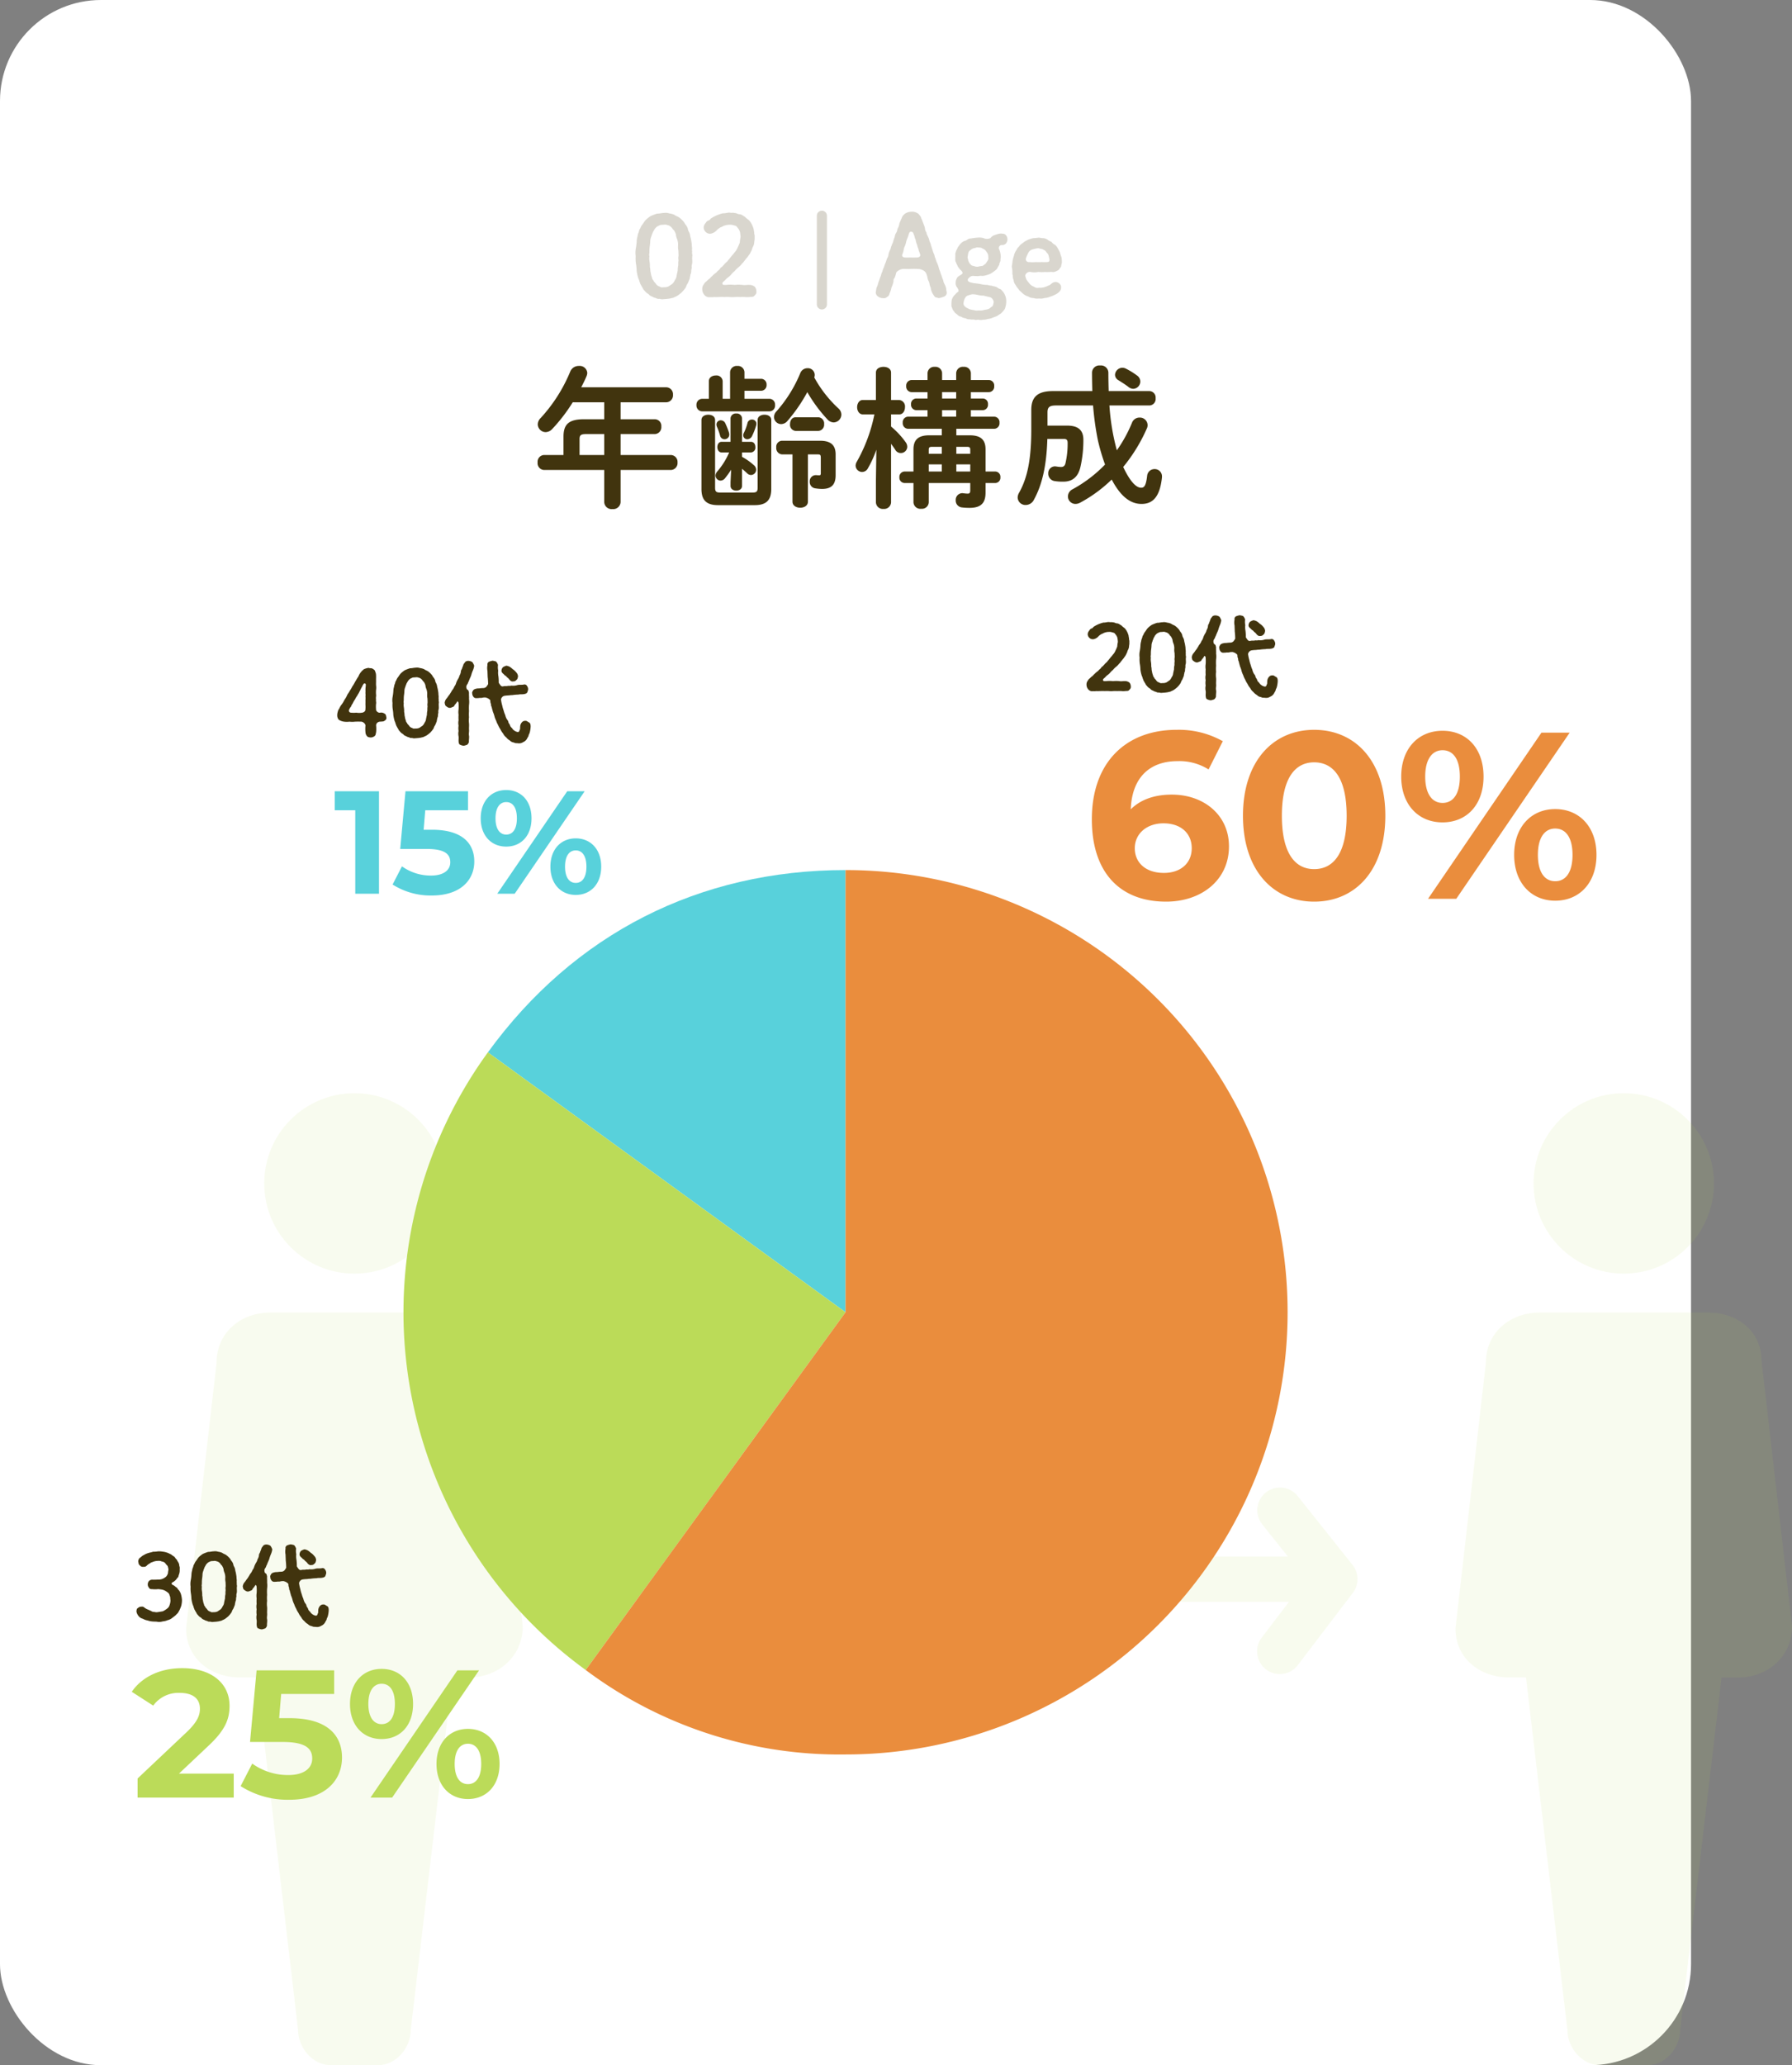 <svg xmlns="http://www.w3.org/2000/svg" xmlns:xlink="http://www.w3.org/1999/xlink" width="354.999" height="409" viewBox="0 0 354.999 409">
  <rect x="0" y="0" width="354.999" height="409" fill="#808080" stroke="none"/>
  <defs>
    <clipPath id="clip-path">
      <rect id="長方形_3245" data-name="長方形 3245" width="175.155" height="175.149" fill="none"/>
    </clipPath>
  </defs>
  <g id="グループ_5312" data-name="グループ 5312" transform="translate(-13789 -6436)">
    <g id="_02" data-name="02" transform="translate(13250 2886.006)">
      <rect id="長方形_25" data-name="長方形 25" width="335" height="409" rx="20" transform="translate(539 3549.994)" fill="#fff"/>
      <g id="グループ_5244" data-name="グループ 5244" transform="translate(-2181.911 249.139)">
        <g id="noun-people-48891" transform="translate(2757.786 3517.358)" opacity="0.1">
          <path id="パス_8021" data-name="パス 8021" d="M64.44,63H31.15c-5.886,0-10.656,3.993-10.656,9.879L14.46,125.565c0,5.881,4.77,9.707,10.651,9.707h3.325l8.194,69.783c0,3.582,2.913,7.006,6.5,7.006h9.328c3.587,0,6.5-3.424,6.5-7.006l8.207-69.783h3.32c5.886,0,10.656-4.219,10.656-10.1L75.1,72.6C75.1,66.713,70.326,63,64.44,63Z" transform="translate(-14.46 -19.564)" fill="#bbdb58"/>
          <circle id="楕円形_14" data-name="楕円形 14" cx="17.865" cy="17.865" r="17.865" transform="translate(15.471 0)" fill="#bbdb58"/>
          <path id="パス_8023" data-name="パス 8023" d="M103.434,63H70.144c-5.886,0-10.656,3.993-10.656,9.879l-6.035,52.686c0,5.881,4.774,9.707,10.656,9.707h3.32l8.194,69.783c0,3.582,2.913,7.006,6.5,7.006h9.328c3.586,0,6.5-3.424,6.5-7.006l8.207-69.783h3.32c5.886,0,10.651-4.219,10.651-10.1L114.086,72.6C114.09,66.713,109.316,63,103.434,63Z" transform="translate(198.004 -19.564)" fill="#bbdb58"/>
          <circle id="楕円形_16" data-name="楕円形 16" cx="17.865" cy="17.865" r="17.865" transform="translate(266.929 0)" fill="#bbdb58"/>
        </g>
        <path id="合体_1" data-name="合体 1" d="M125.466,36.063a4.492,4.492,0,0,1-.851-6.3l5.391-7.078H13.33l5.581,7a4.492,4.492,0,0,1-7.024,5.6L.98,21.61a4.491,4.491,0,0,1-.061-5.522L11.825,1.77a4.492,4.492,0,1,1,7.146,5.444l-4.946,6.493H129.79l-5.114-6.415a4.492,4.492,0,0,1,7.024-5.6l10.907,13.68a4.492,4.492,0,0,1,.061,5.522L131.761,35.211a4.492,4.492,0,0,1-6.3.851Z" transform="translate(2846.251 3595.408)" fill="#bbdb58" opacity="0.1"/>
      </g>
      <path id="パス_8542" data-name="パス 8542" d="M-48.3-14.97h-4.02c-3.06,0-4.05,1.05-4.05,3.45v3.63h-3.84A1.341,1.341,0,0,0-61.5-6.42a1.351,1.351,0,0,0,1.29,1.5H-48.3V1.44a1.455,1.455,0,0,0,1.62,1.38,1.455,1.455,0,0,0,1.62-1.38V-4.92h9.96a1.374,1.374,0,0,0,1.32-1.5A1.364,1.364,0,0,0-35.1-7.89h-9.96v-4.14h6.81a1.367,1.367,0,0,0,1.26-1.5,1.311,1.311,0,0,0-1.26-1.44h-6.81v-3.36H-36a1.374,1.374,0,0,0,1.32-1.5A1.364,1.364,0,0,0-36-21.3H-52.86c.39-.75.75-1.47,1.05-2.19a1.892,1.892,0,0,0,.15-.66,1.5,1.5,0,0,0-1.65-1.38,1.8,1.8,0,0,0-1.71,1.08,31.017,31.017,0,0,1-5.85,9.21,1.829,1.829,0,0,0-.6,1.29,1.583,1.583,0,0,0,1.56,1.53,1.829,1.829,0,0,0,1.29-.6,33.3,33.3,0,0,0,4.08-5.31h6.24Zm0,2.94v4.14h-4.89v-3.15c0-.75.24-.99,1.26-.99ZM-23.55-8.4a14.418,14.418,0,0,1-2.34,3.75,1.3,1.3,0,0,0-.36.84,1.019,1.019,0,0,0,.99.99,1.184,1.184,0,0,0,.9-.48,18.526,18.526,0,0,0,1.2-1.68l-.12,2.46v.75c0,.63.57.93,1.14.93S-21-1.14-21-1.77V-5.16c.33.27.66.57,1.02.9a1.053,1.053,0,0,0,.75.33,1.037,1.037,0,0,0,1.02-1.05,1.186,1.186,0,0,0-.45-.9A12.505,12.505,0,0,0-21-7.53V-8.4h1.77a.935.935,0,0,0,.87-1.05c0-.54-.27-1.05-.87-1.05H-21v-4.65a1.031,1.031,0,0,0-1.14-.96,1.031,1.031,0,0,0-1.14.96v4.65h-1.77c-.57,0-.84.51-.84,1.05,0,.51.27,1.05.84,1.05ZM-6.69-23.25a1.524,1.524,0,0,0,.09-.51,1.359,1.359,0,0,0-1.44-1.32,1.527,1.527,0,0,0-1.44,1.02,26.687,26.687,0,0,1-4.68,7.5,1.686,1.686,0,0,0-.51,1.14,1.428,1.428,0,0,0,1.41,1.41A1.656,1.656,0,0,0-12-14.64a31.755,31.755,0,0,0,3.93-5.7,28.956,28.956,0,0,0,3.96,5.37,1.75,1.75,0,0,0,1.26.63A1.583,1.583,0,0,0-1.32-15.9a1.67,1.67,0,0,0-.57-1.2A24.011,24.011,0,0,1-6.69-23.25ZM-7.95-8.01h1.92c.54,0,.63.12.63.69v3.06c0,.3-.09.39-.3.39a3.848,3.848,0,0,1-.54-.03h-.18A1.2,1.2,0,0,0-7.59-2.61,1.26,1.26,0,0,0-6.51-1.29a9.819,9.819,0,0,0,1.35.12c1.86,0,2.7-.84,2.7-2.73V-8.01c0-1.83-.96-2.7-3.06-2.7h-7.59a1.18,1.18,0,0,0-1.11,1.32,1.24,1.24,0,0,0,1.14,1.38h2.07V1.35c0,.81.78,1.2,1.53,1.2.78,0,1.53-.39,1.53-1.2ZM-23.37-19.02h-1.47V-22.5a1.21,1.21,0,0,0-1.35-1.14c-.69,0-1.38.36-1.38,1.14v3.48h-1.32a1.158,1.158,0,0,0-1.14,1.23,1.167,1.167,0,0,0,1.14,1.26h13.35a1.139,1.139,0,0,0,1.08-1.26,1.129,1.129,0,0,0-1.08-1.23h-4.98v-1.59h3.3a1.1,1.1,0,0,0,1.08-1.2,1.094,1.094,0,0,0-1.08-1.17h-3.3V-24.3a1.3,1.3,0,0,0-1.41-1.23,1.306,1.306,0,0,0-1.44,1.23Zm17.49,6.36a1.229,1.229,0,0,0,1.14-1.35,1.213,1.213,0,0,0-1.14-1.35h-4.5c-.75,0-1.11.66-1.11,1.35a1.207,1.207,0,0,0,1.11,1.35Zm-14.04-1.56a10.044,10.044,0,0,1-.72,1.95,1.029,1.029,0,0,0-.12.48.781.781,0,0,0,.81.78,1.062,1.062,0,0,0,.93-.63,11.836,11.836,0,0,0,.81-2.1,1.276,1.276,0,0,0,.06-.33.851.851,0,0,0-.9-.84A.878.878,0,0,0-19.92-14.22Zm-4.38.09a.993.993,0,0,0-.9-.63.839.839,0,0,0-.87.81,1.2,1.2,0,0,0,.09.45,12.423,12.423,0,0,1,.63,1.77.9.9,0,0,0,.87.72.946.946,0,0,0,.96-.96,1.548,1.548,0,0,0-.06-.33A14.528,14.528,0,0,0-24.3-14.13Zm5.79,16.17c2.19,0,3.3-.87,3.3-3.18V-14.82c0-.72-.66-1.05-1.35-1.05-.66,0-1.35.33-1.35,1.05V-1.41c0,.78-.24.96-1.05.96h-6.33c-.81,0-1.05-.18-1.05-.96V-14.82c0-.72-.66-1.05-1.35-1.05-.66,0-1.35.33-1.35,1.05V-1.14c0,2.31,1.11,3.18,3.3,3.18ZM18.57-11.79H16.11c-2.16,0-3.15.84-3.15,2.79v4.38H11.19a1.058,1.058,0,0,0-1.02,1.14,1.058,1.058,0,0,0,1.02,1.14h1.77V1.47a1.362,1.362,0,0,0,1.53,1.29,1.351,1.351,0,0,0,1.5-1.29V-2.34h8.22V-.9c0,.51-.15.66-.51.66a6.316,6.316,0,0,1-.75-.06c-.09,0-.18-.03-.27-.03a1.321,1.321,0,0,0-1.35,1.41,1.361,1.361,0,0,0,1.2,1.41,12,12,0,0,0,1.53.09c2.28,0,3.18-.96,3.18-3.03V-2.34h1.92a1.04,1.04,0,0,0,1.02-1.14,1.04,1.04,0,0,0-1.02-1.14H27.24V-9c0-1.95-.99-2.79-3.15-2.79H21.45v-1.29h7.5A1.08,1.08,0,0,0,30-14.28a1.08,1.08,0,0,0-1.05-1.2H24.33v-1.29H26.7a1.05,1.05,0,0,0,1.02-1.17,1.04,1.04,0,0,0-1.02-1.14H24.33v-1.26H27.9a1.08,1.08,0,0,0,1.05-1.2,1.08,1.08,0,0,0-1.05-1.2H24.33v-1.38a1.306,1.306,0,0,0-1.44-1.23,1.317,1.317,0,0,0-1.47,1.23v1.38H18.63v-1.38a1.306,1.306,0,0,0-1.44-1.23,1.306,1.306,0,0,0-1.44,1.23v1.38H12.57a1.1,1.1,0,0,0-1.05,1.2,1.1,1.1,0,0,0,1.05,1.2h3.18v1.26H13.5a1.058,1.058,0,0,0-1.02,1.14,1.068,1.068,0,0,0,1.02,1.17h2.25v1.29H11.88a1.1,1.1,0,0,0-1.05,1.2,1.1,1.1,0,0,0,1.05,1.2h6.69Zm2.88,7.17V-6.03h2.76v1.41Zm-2.88,0H15.99V-6.03h2.58Zm2.88-3.51V-9.51h2.07c.57,0,.69.12.69.6v.78Zm-2.88,0H15.99v-.78c0-.48.12-.6.69-.6h1.89Zm2.85-7.35H18.63v-1.29h2.79Zm-2.79-4.86h2.79v1.26H18.63ZM5.22-15.93A31.656,31.656,0,0,1,1.74-6.57a1.668,1.668,0,0,0-.24.78A1.293,1.293,0,0,0,2.79-4.53a1.307,1.307,0,0,0,1.14-.72A21.2,21.2,0,0,0,5.61-8.94L5.52-2.88V1.5a1.37,1.37,0,0,0,1.5,1.29A1.37,1.37,0,0,0,8.52,1.5V-10.11c.3.42.6.81.84,1.2a1.239,1.239,0,0,0,1.08.63,1.267,1.267,0,0,0,1.29-1.23,1.533,1.533,0,0,0-.33-.93,16.536,16.536,0,0,0-2.88-3.09v-2.4h1.62c.75,0,1.14-.72,1.14-1.44a1.268,1.268,0,0,0-1.14-1.41H8.52v-5.43c0-.78-.75-1.14-1.5-1.14s-1.5.36-1.5,1.14v5.43H2.91c-.72,0-1.11.72-1.11,1.41,0,.72.39,1.44,1.14,1.44ZM48.54-17.7a57.534,57.534,0,0,0,.93,6.78A40.151,40.151,0,0,0,50.91-6a26.721,26.721,0,0,1-6.42,4.89A1.606,1.606,0,0,0,43.56.3a1.485,1.485,0,0,0,1.5,1.5,2.032,2.032,0,0,0,.96-.27,27.827,27.827,0,0,0,6.21-4.56C54.09.51,56.07,1.8,58.14,1.8c2.13,0,3.63-1.26,4.05-5.28v-.15A1.434,1.434,0,0,0,60.72-5.1a1.458,1.458,0,0,0-1.47,1.35c-.24,2.07-.63,2.34-1.2,2.34-.87,0-2.07-.99-3.54-4.11a32.679,32.679,0,0,0,4.68-7.62,1.515,1.515,0,0,0,.15-.69,1.518,1.518,0,0,0-1.59-1.47,1.574,1.574,0,0,0-1.5,1.02,27.507,27.507,0,0,1-3,5.46,44.63,44.63,0,0,1-1.47-8.88h7.95a1.284,1.284,0,0,0,1.2-1.44,1.273,1.273,0,0,0-1.2-1.41h-8.1c-.03-1.14-.06-2.37-.06-3.66a1.46,1.46,0,0,0-1.62-1.41,1.455,1.455,0,0,0-1.62,1.38c0,1.29.03,2.52.06,3.69h-7.8c-2.97,0-4.29,1.11-4.29,3.72v3.84c0,6.06-.78,9.66-2.43,12.6a1.924,1.924,0,0,0-.27.93,1.538,1.538,0,0,0,1.59,1.47A1.82,1.82,0,0,0,36.81.99c1.62-2.94,2.52-6.72,2.67-12.06h3.3c.51,0,.72.21.72.78a17.139,17.139,0,0,1-.42,3.99c-.12.57-.42.78-.87.78a5.35,5.35,0,0,1-.9-.09c-.09,0-.21-.03-.3-.03a1.338,1.338,0,0,0-1.35,1.41,1.469,1.469,0,0,0,1.26,1.5,9.748,9.748,0,0,0,1.71.12c1.74,0,2.94-.84,3.42-2.97a23.956,23.956,0,0,0,.57-5.31c0-1.89-.99-2.82-3.21-2.82h-3.9v-2.64c0-.99.39-1.35,1.68-1.35Zm6.51-7.29a1.576,1.576,0,0,0-.69-.18,1.482,1.482,0,0,0-1.47,1.41,1.266,1.266,0,0,0,.66,1.05c.75.48,1.26.78,2.01,1.35a1.517,1.517,0,0,0,.93.36,1.454,1.454,0,0,0,1.41-1.44,1.463,1.463,0,0,0-.66-1.2A14.8,14.8,0,0,0,55.05-24.99Z" transform="translate(707 3647.994)" fill="#41340e"/>
      <g id="グループ_45" data-name="グループ 45" transform="translate(663.736 3590)">
        <path id="パス_8543" data-name="パス 8543" d="M12.144-8.294c.066-.22-.11-.55-.022-.88-.088-.286.022-.506-.044-.9-.044-.242-.022-.66-.088-.924a8.421,8.421,0,0,0-.176-.924c-.088-.22-.088-.616-.22-.9-.066-.242-.308-.506-.33-.858a2.134,2.134,0,0,0-.418-.792c-.2-.22-.242-.462-.506-.726a4.75,4.75,0,0,0-.814-.748c-.242-.176-.66-.286-.924-.506a3.453,3.453,0,0,0-1.034-.286,2.2,2.2,0,0,0-1.056-.088c-.462,0-.858.154-1.342.132a12.693,12.693,0,0,0-1.276.484,6.378,6.378,0,0,0-.99.792c-.352.4-.484.726-.748,1.012a3.494,3.494,0,0,0-.352.7c-.2.176-.22.572-.286.726a2.284,2.284,0,0,0-.22.77,3.9,3.9,0,0,0-.154.77A11.24,11.24,0,0,1,.968-9.856,4.728,4.728,0,0,0,.924-8.294a8.055,8.055,0,0,0,.044,1.43A9.333,9.333,0,0,1,1.122-5.39,7.717,7.717,0,0,0,1.43-3.96c.088.308.2.352.22.66.176.352.176.55.286.66a5.948,5.948,0,0,0,.33.594c.11.11.176.484.4.55.044.154.2.264.44.506.242.176.418.22.528.418a1.9,1.9,0,0,0,.616.33,1.637,1.637,0,0,0,.682.264.938.938,0,0,0,.726.154,1.653,1.653,0,0,0,.858.066A9.242,9.242,0,0,0,7.876.088c.2-.088.506-.066.682-.22a5.014,5.014,0,0,0,.616-.286,7.035,7.035,0,0,0,.99-.792c.066-.132.264-.242.4-.484a2.012,2.012,0,0,0,.352-.528,2.077,2.077,0,0,1,.352-.7c.044-.154.176-.374.286-.726.154-.22.066-.44.2-.748-.044-.2.2-.55.176-.792a2.959,2.959,0,0,1,.11-.77,1.666,1.666,0,0,1,.066-.792C12.21-7.282,12.056-7.766,12.144-8.294Zm-2.728,0a2.135,2.135,0,0,0,0,.836,4.759,4.759,0,0,0-.044.968,4.1,4.1,0,0,0-.11,1.056c-.088.352-.132.616-.22,1.012a1.736,1.736,0,0,1-.352.9,2.253,2.253,0,0,1-.506.748c-.242.154-.55.374-.726.484a1.937,1.937,0,0,1-.946.176c-.418.044-.616.044-.814-.132a1.184,1.184,0,0,1-.66-.4,3.033,3.033,0,0,0-.506-.594c-.044-.264-.374-.44-.352-.748a3.6,3.6,0,0,1-.264-1.012c-.132-.308-.044-.7-.176-1.122a6.039,6.039,0,0,0-.066-1.122,3.4,3.4,0,0,1-.022-1.056c-.11-.2,0-.418,0-.858A8.545,8.545,0,0,1,3.7-10.12a9.783,9.783,0,0,0,.11-1.034,2.552,2.552,0,0,1,.22-1.012c.044-.242.22-.572.33-.924.2-.22.22-.484.506-.748a1.5,1.5,0,0,1,.7-.484c.264-.2.638-.132.946-.176a1.3,1.3,0,0,1,.748.088,1.27,1.27,0,0,1,.638.33c.286.22.352.506.594.66a3.426,3.426,0,0,1,.4.814,3.124,3.124,0,0,0,.264,1.012,3.321,3.321,0,0,1,.176,1.122A3.81,3.81,0,0,0,9.394-9.35C9.394-9.02,9.438-8.536,9.416-8.294ZM24.508-2.222a1.808,1.808,0,0,0-.858-.352c-.638-.044-1.078.088-1.562,0a7.407,7.407,0,0,0-1.562,0,7.247,7.247,0,0,0-1.694,0c-.506,0-.682.022-.726-.264-.044-.2.2-.374.528-.66a3.148,3.148,0,0,1,.638-.594,3.314,3.314,0,0,0,.638-.616,5.522,5.522,0,0,1,.638-.616,4.462,4.462,0,0,1,.726-.726A3.939,3.939,0,0,0,22-6.8c.308-.242.352-.44.682-.792.11-.2.484-.55.616-.814a3.045,3.045,0,0,0,.506-.858c.176-.242.176-.528.374-.9a2.037,2.037,0,0,0,.242-.968,3.447,3.447,0,0,0,.066-.99c.066-.242-.132-.572-.066-.9-.132-.286-.044-.462-.2-.858a4.337,4.337,0,0,0-.352-.814,3.531,3.531,0,0,0-.528-.726,5.13,5.13,0,0,1-.814-.682c-.286-.11-.528-.4-.946-.462-.44,0-.682-.264-1.012-.242-.374-.11-.682,0-1.056-.088-.44,0-.77.154-1.3.132a8.333,8.333,0,0,0-1.254.418,7.467,7.467,0,0,0-1.166.638.785.785,0,0,1-.528.4,1.042,1.042,0,0,0-.462.462,1.49,1.49,0,0,0-.4.858,1.242,1.242,0,0,0,.4.924,1.168,1.168,0,0,0,1.21.286,2.152,2.152,0,0,0,.99-.638,2.4,2.4,0,0,1,.55-.44c.088-.11.374-.154.638-.33a3.177,3.177,0,0,1,1.364-.308,1.954,1.954,0,0,1,.792.11c.352.088.572.132.7.4a2.394,2.394,0,0,1,.528.858,7.242,7.242,0,0,1,.132,1.056,8.435,8.435,0,0,0-.154,1.122,10.764,10.764,0,0,1-.44,1.012,2.968,2.968,0,0,1-.638.968c-.132.264-.484.55-.7.88-.264.264-.33.484-.506.572-.132.308-.4.44-.506.572-.176.132-.286.33-.528.55-.176.286-.462.33-.55.55a1.746,1.746,0,0,1-.55.528c-.132.264-.44.418-.55.528a4.4,4.4,0,0,0-.572.528c-.176.088-.33.4-.572.528-.22.154-.418.4-.638.572-.242.176-.308.4-.506.66a1.5,1.5,0,0,0-.176.858A1.663,1.663,0,0,0,14.5-.638a1.266,1.266,0,0,0,.946.506c.286-.044.638.022,1.056-.044.242.022.7,0,1.012,0a7.734,7.734,0,0,1,1.012,0,8.106,8.106,0,0,1,1.034,0,5.151,5.151,0,0,0,1.012,0,7.734,7.734,0,0,1,1.012,0,7.715,7.715,0,0,1,1.012,0A4.357,4.357,0,0,0,23.65-.2c.352,0,.682,0,.858-.308a.85.85,0,0,0,.33-.858A1.39,1.39,0,0,0,24.508-2.222Zm37.928.4a2.944,2.944,0,0,0-.308-.88,2.222,2.222,0,0,1-.286-.836,3.774,3.774,0,0,1-.308-.858,4.768,4.768,0,0,1-.308-.858,4.9,4.9,0,0,1-.286-.858,5.421,5.421,0,0,0-.308-.836,3.5,3.5,0,0,1-.308-.88c-.176-.242-.154-.55-.286-.836a4.075,4.075,0,0,1-.308-.858c-.11-.264-.2-.638-.286-.858a3.4,3.4,0,0,0-.308-.858,2.817,2.817,0,0,0-.286-.858c-.132-.33-.33-.572-.308-.858a1.443,1.443,0,0,1-.308-.836,4.365,4.365,0,0,0-.286-.858c-.022-.176-.2-.44-.308-.858-.2-.308-.154-.55-.374-.748-.22-.264-.308-.462-.572-.55a1.88,1.88,0,0,0-1.144-.264,2.473,2.473,0,0,0-1.32.418c-.066.11-.4.33-.44.506-.154.176-.176.484-.33.66-.066.33-.308.638-.308.858a2.362,2.362,0,0,1-.308.858c-.132.33-.11.594-.286.836a1.7,1.7,0,0,0-.308.858c-.176.374-.22.682-.308.858-.022.308-.286.638-.308.858-.2.352-.132.55-.308.858a3.9,3.9,0,0,0-.308.858,1.618,1.618,0,0,1-.286.814c-.132.352-.22.682-.308.88a6.436,6.436,0,0,0-.308.858,3.128,3.128,0,0,0-.308.858,2.8,2.8,0,0,0-.308.858,6.913,6.913,0,0,0-.308.836,6.317,6.317,0,0,0-.286.858c-.088.4-.286.616-.308.88-.022.11-.044.4-.11.66a1,1,0,0,0,.484.88,1.63,1.63,0,0,0,1.012.308A.827.827,0,0,0,50.732-.2a.78.78,0,0,0,.462-.616,5.428,5.428,0,0,0,.418-1.276,4.71,4.71,0,0,0,.4-1.232.812.812,0,0,1,.22-.66,5.16,5.16,0,0,0,.286-.924c0-.154.242-.374.528-.55a2.078,2.078,0,0,1,.88-.286c.616,0,1.056.044,1.562,0a12.814,12.814,0,0,1,1.738.044,2.685,2.685,0,0,1,.77.308,1.449,1.449,0,0,1,.462.484,4.486,4.486,0,0,1,.286.924,2.121,2.121,0,0,0,.22.66c.22.374.154.88.4,1.232a3.235,3.235,0,0,0,.418,1.276,7.543,7.543,0,0,0,.44.638c.286.132.528.132.748.22a4.789,4.789,0,0,0,1.056-.308.818.818,0,0,0,.506-.946A3.123,3.123,0,0,1,62.436-1.826Zm-5.72-6.182c-.44,0-.99.022-1.21,0-.44,0-.682.022-1.21,0-.374-.022-.638-.176-.572-.55a4.132,4.132,0,0,0,.286-.9,2.027,2.027,0,0,1,.242-.792A5.975,5.975,0,0,0,54.494-11a3.135,3.135,0,0,1,.242-.77c.088-.22.176-.462.264-.748.066-.22.154-.616.484-.594.418.022.462.33.55.572a2.688,2.688,0,0,1,.22.748c.176.22.132.44.242.748.066.308.176.462.242.77.044.286.242.572.242.77.066.352.22.506.308.924C57.376-8.36,57.222-8.052,56.716-8.008Zm17.622-4.334a.786.786,0,0,0-.682-.374,2.113,2.113,0,0,0-.924.044c-.264.088-.66.2-.858.286a1.8,1.8,0,0,0-.66.528,1.553,1.553,0,0,1-1.342.022,2.9,2.9,0,0,0-1.122-.11,10.26,10.26,0,0,0-1.408.176,1.137,1.137,0,0,0-.682.2,1.419,1.419,0,0,1-.66.308,2.195,2.195,0,0,0-.748.572,5.5,5.5,0,0,0-.55.748c-.066.286-.374.638-.352.88-.2.352-.044.572-.11.924.022.418-.066.748.11,1.012.132.418.264.528.374.858a3.551,3.551,0,0,0,.682.836c.264.242.374.528.176.682-.308.264-.44.264-.638.44a.9.9,0,0,0-.44.528,1.3,1.3,0,0,0-.176.638,1.321,1.321,0,0,0,.286,1.078c.2.264.418.748.132.9-.418.242-.484.528-.7.638a2.586,2.586,0,0,0-.418.7c-.154.264-.088.55-.154.858.044.418-.066.55.132.924a1.753,1.753,0,0,0,.418.748c.11.264.4.418.616.594a1.261,1.261,0,0,0,.77.418,1.574,1.574,0,0,0,.858.308,1.408,1.408,0,0,0,.9.2c.308.132.528,0,.9.088.22.132.66-.066.836.022a1.886,1.886,0,0,0,.858-.022,2.355,2.355,0,0,0,.9-.132,3.612,3.612,0,0,0,.9-.22c.2-.088.616-.242.858-.33.22-.11.462-.308.77-.484a2.633,2.633,0,0,0,.594-.616,1.358,1.358,0,0,0,.4-.77,3.558,3.558,0,0,0,.154-.968,3.215,3.215,0,0,0-.132-1.056,3.511,3.511,0,0,0-.484-.946c-.176-.132-.33-.462-.638-.572-.352-.066-.528-.374-.792-.4-.286-.154-.528-.088-.836-.242a3.316,3.316,0,0,1-.836-.154,5.6,5.6,0,0,1-1.408-.176c-.418-.066-.836-.132-1.386-.176-.33-.132-1.056-.154-1.1-.572-.044-.2.088-.374.33-.572a1,1,0,0,1,.7-.286c.352.022.616.044.99.044a2.886,2.886,0,0,1,.88-.044,3.239,3.239,0,0,0,.88-.176,3.657,3.657,0,0,0,.836-.33,6.112,6.112,0,0,0,.748-.528,1.5,1.5,0,0,0,.528-.572c.11-.264.286-.462.352-.66,0-.286.132-.4.22-.726a7.16,7.16,0,0,1,.066-.792,4.305,4.305,0,0,0-.286-1.408.592.592,0,0,1,.528-.924.948.948,0,0,0,.836-.374,1.317,1.317,0,0,0,.242-.748A1.214,1.214,0,0,0,74.338-12.342ZM70.6-7.3c-.11.2-.264.374-.4.594-.2.066-.484.4-.638.374a5.232,5.232,0,0,0-.836.154,1.764,1.764,0,0,1-.792-.132c-.352-.066-.506-.11-.682-.374-.242-.132-.264-.4-.44-.66,0-.264-.154-.55-.132-.77.066-.308.088-.616.154-.792a.816.816,0,0,1,.44-.572,1.563,1.563,0,0,1,.66-.374c.264,0,.572-.22.792-.132.352.022.638,0,.814.154a2.922,2.922,0,0,1,.66.374c.088.154.242.308.4.572a1.3,1.3,0,0,1,.176.792A.892.892,0,0,1,70.6-7.3Zm-3.762,6.8a3.861,3.861,0,0,1,.748-.22,4.511,4.511,0,0,1,1.122.132,4.3,4.3,0,0,0,1.144.132c.374.11.814.2,1.342.33a1.169,1.169,0,0,1,.66.99c-.088.4-.11.638-.308.836-.286.132-.484.44-.77.506-.33.132-.638.11-.968.22a2.662,2.662,0,0,1-.946.044,1.722,1.722,0,0,1-.88-.044,5.789,5.789,0,0,1-1.012-.22c-.308-.2-.528-.22-.77-.484A.766.766,0,0,1,65.89.924,2.441,2.441,0,0,1,66.264-.11.93.93,0,0,1,66.836-.506Zm12.32-4.642a3.915,3.915,0,0,0,1.518,0,7.293,7.293,0,0,0,1.386,0c.352.066.99-.022,1.364,0a1.1,1.1,0,0,0,.726-.11,2.307,2.307,0,0,0,.638-.352c.11-.242.4-.484.44-.7,0-.308.154-.594.132-.836a5.776,5.776,0,0,0-.088-.946,5.876,5.876,0,0,1-.286-.88,5.426,5.426,0,0,0-.418-.814A2.257,2.257,0,0,0,84-10.516a1.626,1.626,0,0,1-.7-.594,2.386,2.386,0,0,1-.792-.44,1.9,1.9,0,0,0-.88-.286c-.308.022-.726-.132-.946-.088a8.3,8.3,0,0,1-.968.088,6.375,6.375,0,0,0-.924.264c-.352.132-.528.286-.858.44-.286.264-.484.352-.748.594-.154.066-.264.352-.44.484a1.476,1.476,0,0,0-.352.528A2.825,2.825,0,0,0,75.878-8.4a6.987,6.987,0,0,0-.308,1.21c0,.484-.2.858-.088,1.254a5.24,5.24,0,0,1,.066,1.188c.154.33.022.814.242,1.144a1.893,1.893,0,0,0,.44,1.1c.2.44.506.638.682.99.33.264.506.484.814.726a2.7,2.7,0,0,0,.968.506,1.8,1.8,0,0,0,1.034.308,2.39,2.39,0,0,0,1.1.088A2.165,2.165,0,0,0,81.906.022,2.744,2.744,0,0,0,82.962-.22,5.66,5.66,0,0,0,84-.638a2.513,2.513,0,0,0,.9-.638,1.145,1.145,0,0,0,.308-.814.974.974,0,0,0-.33-.748,1.056,1.056,0,0,0-.77-.308,1.1,1.1,0,0,0-.726.264c-.22.132-.352.352-.594.4-.286.132-.352.154-.616.264a2.975,2.975,0,0,1-1.342.2,1.124,1.124,0,0,1-.99-.2A1.905,1.905,0,0,1,79-2.772c-.132-.176-.308-.352-.44-.55a1.814,1.814,0,0,1-.4-.858.571.571,0,0,1,.132-.638A.955.955,0,0,1,79.156-5.148Zm-.924-2.684a6.789,6.789,0,0,1,.462-1.078,1.321,1.321,0,0,1,.836-.7,7.4,7.4,0,0,1,1.1-.242c.33.044.506.132.858.176.33.22.572.22.726.506.154.242.462.484.484.7a6.324,6.324,0,0,1,.2.88c0,.4-.154.462-.44.484a9.471,9.471,0,0,1-1.122,0,9.494,9.494,0,0,1-1.122,0,6.714,6.714,0,0,1-1.342,0A.582.582,0,0,1,78.232-7.832Z" transform="translate(0.264 18.994)" fill="#41340e" opacity="0.203"/>
        <path id="パス_8015" data-name="パス 8015" d="M1607.083,3698.558a1,1,0,0,1-1-1V3680a1,1,0,0,1,2,0v17.558A1,1,0,0,1,1607.083,3698.558Z" transform="translate(-1569 -3677.276)" fill="#41340e" opacity="0.203"/>
      </g>
    </g>
    <g id="グループ_5308" data-name="グループ 5308" transform="translate(13868.923 6608.31)">
      <g id="グループ_5302" data-name="グループ 5302" clip-path="url(#clip-path)">
        <path id="パス_8519" data-name="パス 8519" d="M112.475,87.574,41.626,36.1C58.683,12.622,83.456,0,112.475,0Z" transform="translate(-24.895)" fill="#58d1db"/>
        <path id="パス_8520" data-name="パス 8520" d="M87.581,141.286,36.106,212.135A87.575,87.575,0,0,1,16.732,89.811Z" transform="translate(0 -53.712)" fill="#bbdb58"/>
        <path id="パス_8521" data-name="パス 8521" d="M141.3,87.574V0a87.574,87.574,0,0,1,0,175.149,83.908,83.908,0,0,1-51.475-16.725Z" transform="translate(-53.721)" fill="#ea8d3d"/>
      </g>
    </g>
    <g id="グループ_5307" data-name="グループ 5307" transform="translate(13102 2552.838)">
      <path id="パス_8537" data-name="パス 8537" d="M-10.26-1.818a1.479,1.479,0,0,0-.7-.288c-.522-.036-.882.072-1.278,0a6.06,6.06,0,0,0-1.278,0,5.929,5.929,0,0,0-1.386,0c-.414,0-.558.018-.594-.216-.036-.162.162-.306.432-.54a2.576,2.576,0,0,1,.522-.486,2.711,2.711,0,0,0,.522-.5,4.518,4.518,0,0,1,.522-.5,3.651,3.651,0,0,1,.594-.594,3.223,3.223,0,0,0,.594-.612c.252-.2.288-.36.558-.648.09-.162.4-.45.5-.666a2.492,2.492,0,0,0,.414-.7c.144-.2.144-.432.306-.738a1.666,1.666,0,0,0,.2-.792,2.82,2.82,0,0,0,.054-.81c.054-.2-.108-.468-.054-.738-.108-.234-.036-.378-.162-.7a3.548,3.548,0,0,0-.288-.666,2.889,2.889,0,0,0-.432-.594,4.2,4.2,0,0,1-.666-.558c-.234-.09-.432-.324-.774-.378-.36,0-.558-.216-.828-.2-.306-.09-.558,0-.864-.072-.36,0-.63.126-1.062.108a6.818,6.818,0,0,0-1.026.342,6.109,6.109,0,0,0-.954.522.642.642,0,0,1-.432.324.853.853,0,0,0-.378.378,1.219,1.219,0,0,0-.324.7,1.016,1.016,0,0,0,.324.756.956.956,0,0,0,.99.234,1.761,1.761,0,0,0,.81-.522,1.963,1.963,0,0,1,.45-.36c.072-.09.306-.126.522-.27a2.6,2.6,0,0,1,1.116-.252,1.6,1.6,0,0,1,.648.09c.288.072.468.108.576.324a1.959,1.959,0,0,1,.432.7,5.925,5.925,0,0,1,.108.864,6.9,6.9,0,0,0-.126.918,8.807,8.807,0,0,1-.36.828,2.428,2.428,0,0,1-.522.792c-.108.216-.4.45-.576.72-.216.216-.27.4-.414.468-.108.252-.324.36-.414.468-.144.108-.234.27-.432.45-.144.234-.378.27-.45.45a1.429,1.429,0,0,1-.45.432c-.108.216-.36.342-.45.432a3.6,3.6,0,0,0-.468.432c-.144.072-.27.324-.468.432-.18.126-.342.324-.522.468-.2.144-.252.324-.414.54a1.231,1.231,0,0,0-.144.7,1.361,1.361,0,0,0,.306.828,1.036,1.036,0,0,0,.774.414c.234-.036.522.018.864-.036.2.018.576,0,.828,0a6.328,6.328,0,0,1,.828,0,6.632,6.632,0,0,1,.846,0,4.214,4.214,0,0,0,.828,0,6.328,6.328,0,0,1,.828,0,6.313,6.313,0,0,1,.828,0,3.564,3.564,0,0,0,.864-.018c.288,0,.558,0,.7-.252a.7.7,0,0,0,.27-.7A1.137,1.137,0,0,0-10.26-1.818ZM.936-6.786c.054-.18-.09-.45-.018-.72C.846-7.74.936-7.92.882-8.244.846-8.442.864-8.784.81-9a6.89,6.89,0,0,0-.144-.756c-.072-.18-.072-.5-.18-.738-.054-.2-.252-.414-.27-.7a1.746,1.746,0,0,0-.342-.648c-.162-.18-.2-.378-.414-.594a3.887,3.887,0,0,0-.666-.612c-.2-.144-.54-.234-.756-.414a2.825,2.825,0,0,0-.846-.234,1.8,1.8,0,0,0-.864-.072c-.378,0-.7.126-1.1.108a10.385,10.385,0,0,0-1.044.4,5.219,5.219,0,0,0-.81.648c-.288.324-.4.594-.612.828a2.859,2.859,0,0,0-.288.576c-.162.144-.18.468-.234.594a1.869,1.869,0,0,0-.18.63,3.193,3.193,0,0,0-.126.63,9.2,9.2,0,0,1-.144,1.3,3.868,3.868,0,0,0-.036,1.278,6.59,6.59,0,0,0,.036,1.17A7.636,7.636,0,0,1-8.082-4.41,6.314,6.314,0,0,0-7.83-3.24c.072.252.162.288.18.54.144.288.144.45.234.54a4.867,4.867,0,0,0,.27.486c.09.09.144.4.324.45.036.126.162.216.36.414.2.144.342.18.432.342a1.551,1.551,0,0,0,.5.27,1.339,1.339,0,0,0,.558.216.768.768,0,0,0,.594.126,1.352,1.352,0,0,0,.7.054A7.561,7.561,0,0,0-2.556.072C-2.394,0-2.142.018-2-.108a4.1,4.1,0,0,0,.5-.234A5.756,5.756,0,0,0-.684-.99c.054-.108.216-.2.324-.4a1.646,1.646,0,0,0,.288-.432,1.7,1.7,0,0,1,.288-.576C.252-2.52.36-2.7.45-2.988c.126-.18.054-.36.162-.612-.036-.162.162-.45.144-.648a2.421,2.421,0,0,1,.09-.63A1.363,1.363,0,0,1,.9-5.526C.99-5.958.864-6.354.936-6.786Zm-2.232,0a1.747,1.747,0,0,0,0,.684,3.894,3.894,0,0,0-.036.792,3.351,3.351,0,0,0-.09.864c-.072.288-.108.5-.18.828a1.42,1.42,0,0,1-.288.738,1.843,1.843,0,0,1-.414.612c-.2.126-.45.306-.594.4a1.585,1.585,0,0,1-.774.144c-.342.036-.5.036-.666-.108a.969.969,0,0,1-.54-.324,2.482,2.482,0,0,0-.414-.486c-.036-.216-.306-.36-.288-.612A2.943,2.943,0,0,1-5.8-4.086C-5.9-4.338-5.832-4.662-5.94-5a4.941,4.941,0,0,0-.054-.918,2.783,2.783,0,0,1-.018-.864c-.09-.162,0-.342,0-.7a6.992,6.992,0,0,1,.036-.792,8,8,0,0,0,.09-.846,2.088,2.088,0,0,1,.18-.828c.036-.2.18-.468.27-.756.162-.18.18-.4.414-.612a1.227,1.227,0,0,1,.576-.4c.216-.162.522-.108.774-.144a1.066,1.066,0,0,1,.612.072,1.039,1.039,0,0,1,.522.27c.234.18.288.414.486.54a2.8,2.8,0,0,1,.324.666,2.556,2.556,0,0,0,.216.828,2.717,2.717,0,0,1,.144.918,3.118,3.118,0,0,0,.054.918C-1.314-7.38-1.278-6.984-1.3-6.786Zm20.124,3.87c-.27-.108-.468-.378-.774-.324a.8.8,0,0,0-.648.27,1.349,1.349,0,0,0-.36.954c-.036.126.036.486-.126.612-.036.2-.09.36-.342.378a1.6,1.6,0,0,1-.828-.4c-.2-.126-.234-.306-.378-.432a.986.986,0,0,1-.342-.522c-.054-.216-.252-.342-.306-.576a1.026,1.026,0,0,0-.27-.54,2.511,2.511,0,0,1-.36-.882,5.333,5.333,0,0,1-.324-.918,6.038,6.038,0,0,1-.27-.954,8.272,8.272,0,0,1-.252-1.188c-.036-.09.126-.4.216-.486A.809.809,0,0,1,14-8.208a7,7,0,0,1,.846-.072,3.12,3.12,0,0,1,.63-.054A8.844,8.844,0,0,1,16.7-8.442c.414-.108.792,0,1.26-.126a.764.764,0,0,0,.5-.306c.018-.144.126-.306.162-.576a1.1,1.1,0,0,0-.216-.7.556.556,0,0,0-.612-.288c-.414.108-.828,0-1.278.108a2.824,2.824,0,0,1-1.242.108c-.234.108-.5.018-.648.054-.342.09-.45,0-.864.072a.516.516,0,0,1-.63-.216A3.594,3.594,0,0,1,12.8-10.8a8.223,8.223,0,0,0-.072-1.314,3.681,3.681,0,0,1-.036-1.08,3.292,3.292,0,0,1-.036-1.116,1.686,1.686,0,0,0-.342-.63c-.108-.126-.522-.162-.7-.216a3.281,3.281,0,0,0-.72.2.568.568,0,0,0-.324.648,3,3,0,0,0,0,1.206c0,.324.036.846.036,1.134a12.294,12.294,0,0,1,.09,1.35c.036.162-.144.306-.288.558a.9.9,0,0,1-.594.324,7.156,7.156,0,0,0-.9.072,2.143,2.143,0,0,0-.7.09.894.894,0,0,0-.5.306c-.09.2-.252.414-.162.576a1.056,1.056,0,0,0,.216.666.64.64,0,0,0,.612.288,4.264,4.264,0,0,0,.72-.054c.27.072.612-.108.936-.072.2-.036.4.09.666.18.2.18.414.252.432.45a1.489,1.489,0,0,0,.144.7.82.82,0,0,0,.126.54c.054.342.162.612.252.99a5.118,5.118,0,0,1,.324.972,4.737,4.737,0,0,0,.306.756,3.832,3.832,0,0,0,.378.846,4.409,4.409,0,0,0,.468.864,3.758,3.758,0,0,0,.54.846,2.139,2.139,0,0,0,.612.756,2.371,2.371,0,0,0,.72.612,1.241,1.241,0,0,0,.792.4c.288.18.486.108.882.162A1.456,1.456,0,0,0,17.64.972,1.55,1.55,0,0,0,18.4.306c.054-.162.234-.378.306-.576.018-.252.144-.36.216-.594a5.431,5.431,0,0,0,.2-1.26C19.116-2.376,19.1-2.754,18.828-2.916ZM7.938-14.166a2.866,2.866,0,0,0-.36-.7A1.576,1.576,0,0,0,6.8-15.12a.986.986,0,0,0-.612.18c-.126.18-.27.342-.378.522-.072.324-.27.684-.306.9a1,1,0,0,0-.216.648,2.232,2.232,0,0,1-.27.684,2.078,2.078,0,0,1-.306.7,4.265,4.265,0,0,0-.342.72,1.789,1.789,0,0,1-.36.72,2.185,2.185,0,0,1-.36.648c-.2.234-.27.486-.414.648a2.4,2.4,0,0,1-.378.54,5.471,5.471,0,0,1-.522.7,1.95,1.95,0,0,0-.252.684c.072.27.054.54.324.7.18.162.522.36.72.306.216.018.306-.09.54-.162a.551.551,0,0,0,.4-.4,2.892,2.892,0,0,0,.486-.648c.036-.09.108-.072.162-.018a.576.576,0,0,1,.126.4,8.2,8.2,0,0,1,0,1.152,3.5,3.5,0,0,0,0,1.062,7.206,7.206,0,0,0,0,1.08,2.634,2.634,0,0,0,0,1.062,3.466,3.466,0,0,0,0,1.062,2.618,2.618,0,0,0,0,1.062c.054.4-.036.756.018,1.1.036.27.09.522.342.576a1.678,1.678,0,0,0,.684.18,3.874,3.874,0,0,0,.666-.2A1.077,1.077,0,0,0,6.894.936c-.036-.324.09-.918.018-1.242-.09-.468.054-.738,0-1.224-.018-.414.036-.738,0-1.206a4.644,4.644,0,0,1,0-1.224,6.706,6.706,0,0,1,0-1.206,9.257,9.257,0,0,1,0-1.224,4.5,4.5,0,0,0,0-1.206c.036-.342-.036-.828,0-1.224-.09-.288-.072-.468-.306-.594-.2-.072-.306-.63-.144-.882.072-.162.27-.36.288-.612.162-.18.108-.234.234-.486.126-.342.306-.648.378-.936a6.9,6.9,0,0,1,.342-.954A3.576,3.576,0,0,0,7.938-14.166Zm5.9,1.728c.09.2.4.27.5.45.108.162.4.288.594.612.18.18.45.414.684.324a.77.77,0,0,0,.7-.306c.2-.108.252-.414.306-.7a1.272,1.272,0,0,0-.378-.81,2.534,2.534,0,0,0-.684-.612,3.393,3.393,0,0,0-.558-.45,2.056,2.056,0,0,0-.684-.234,2.569,2.569,0,0,0-.666.288,1.021,1.021,0,0,0-.306.648C13.3-12.906,13.536-12.672,13.842-12.438Z" transform="translate(921 4020.162)" fill="#41340e"/>
      <path id="パス_8540" data-name="パス 8540" d="M-9.954-4.194A5.652,5.652,0,0,0-10.188-5.4a3.308,3.308,0,0,0-.288-.558c-.054-.108-.324-.306-.378-.486-.126-.2-.252-.18-.4-.324a1.394,1.394,0,0,0-.486-.324c-.342-.162-.306-.414-.108-.522a2.281,2.281,0,0,0,.648-.468,2.727,2.727,0,0,0,.36-.468c.18-.072.18-.252.252-.522a2.328,2.328,0,0,0,.18-1.17,1.053,1.053,0,0,0-.072-.648,1.263,1.263,0,0,0-.162-.63c-.108-.234-.27-.378-.306-.576a1.55,1.55,0,0,1-.414-.5c-.252-.252-.522-.342-.72-.558-.342-.126-.522-.27-.828-.36a3.9,3.9,0,0,0-.9-.2,3.84,3.84,0,0,0-.9-.054,4.505,4.505,0,0,1-.972.072c-.288.126-.72.18-.954.27a3.19,3.19,0,0,0-.9.414c-.288.09-.522.4-.81.576a1.013,1.013,0,0,0-.27.684c.072.252.036.576.306.738a.728.728,0,0,0,.738.306.714.714,0,0,0,.684-.27,3,3,0,0,1,.486-.36c.162-.036.252-.234.522-.27a2.8,2.8,0,0,1,1.17-.27,1.355,1.355,0,0,1,.774.126,1.02,1.02,0,0,1,.666.324,3.607,3.607,0,0,0,.468.54,3.36,3.36,0,0,1,.18.738,4.849,4.849,0,0,0-.108.738,1.8,1.8,0,0,1-.342.63,2.679,2.679,0,0,1-.828.5,2.574,2.574,0,0,1-.9.108,10.274,10.274,0,0,1-1.062.018.891.891,0,0,0-.63.27.992.992,0,0,0-.234.648.915.915,0,0,0,.234.666c.108.216.27.306.63.288a5.081,5.081,0,0,0,1.17,0,6.216,6.216,0,0,1,.936.126,2.6,2.6,0,0,1,.882.468.952.952,0,0,1,.486.72c.18.252.09.594.162.882a2.677,2.677,0,0,1-.162.9,1.291,1.291,0,0,1-.5.756,4.913,4.913,0,0,1-.864.54c-.36.054-.7.126-1.008.162a1.3,1.3,0,0,1-.63-.036,1.006,1.006,0,0,1-.63-.162c-.234-.126-.432-.2-.666-.306a2.846,2.846,0,0,1-.756-.432.643.643,0,0,0-.54-.144.994.994,0,0,0-.7.27c-.27.144-.252.4-.288.7a2.067,2.067,0,0,0,.4.864,1.513,1.513,0,0,0,.864.558,2.768,2.768,0,0,0,.954.342,3.582,3.582,0,0,0,.99.2c.27.036.7,0,1.008.072a2.446,2.446,0,0,0,.99-.09,3.091,3.091,0,0,0,.954-.234,2.335,2.335,0,0,0,.882-.414c.2-.162.468-.342.774-.612.144-.2.414-.342.54-.666a3.506,3.506,0,0,0,.36-.738,2.709,2.709,0,0,0,.234-.792A4.119,4.119,0,0,0-9.954-4.194ZM.936-6.786c.054-.18-.09-.45-.018-.72C.846-7.74.936-7.92.882-8.244.846-8.442.864-8.784.81-9a6.89,6.89,0,0,0-.144-.756c-.072-.18-.072-.5-.18-.738-.054-.2-.252-.414-.27-.7a1.746,1.746,0,0,0-.342-.648c-.162-.18-.2-.378-.414-.594a3.887,3.887,0,0,0-.666-.612c-.2-.144-.54-.234-.756-.414a2.825,2.825,0,0,0-.846-.234,1.8,1.8,0,0,0-.864-.072c-.378,0-.7.126-1.1.108a10.385,10.385,0,0,0-1.044.4,5.219,5.219,0,0,0-.81.648c-.288.324-.4.594-.612.828a2.859,2.859,0,0,0-.288.576c-.162.144-.18.468-.234.594a1.869,1.869,0,0,0-.18.63,3.193,3.193,0,0,0-.126.63,9.2,9.2,0,0,1-.144,1.3,3.868,3.868,0,0,0-.036,1.278,6.59,6.59,0,0,0,.036,1.17A7.636,7.636,0,0,1-8.082-4.41,6.314,6.314,0,0,0-7.83-3.24c.072.252.162.288.18.54.144.288.144.45.234.54a4.867,4.867,0,0,0,.27.486c.09.09.144.4.324.45.036.126.162.216.36.414.2.144.342.18.432.342a1.551,1.551,0,0,0,.5.27,1.339,1.339,0,0,0,.558.216.768.768,0,0,0,.594.126,1.352,1.352,0,0,0,.7.054A7.561,7.561,0,0,0-2.556.072C-2.394,0-2.142.018-2-.108a4.1,4.1,0,0,0,.5-.234A5.756,5.756,0,0,0-.684-.99c.054-.108.216-.2.324-.4a1.646,1.646,0,0,0,.288-.432,1.7,1.7,0,0,1,.288-.576C.252-2.52.36-2.7.45-2.988c.126-.18.054-.36.162-.612-.036-.162.162-.45.144-.648a2.421,2.421,0,0,1,.09-.63A1.363,1.363,0,0,1,.9-5.526C.99-5.958.864-6.354.936-6.786Zm-2.232,0a1.747,1.747,0,0,0,0,.684,3.894,3.894,0,0,0-.036.792,3.351,3.351,0,0,0-.09.864c-.072.288-.108.5-.18.828a1.42,1.42,0,0,1-.288.738,1.843,1.843,0,0,1-.414.612c-.2.126-.45.306-.594.4a1.585,1.585,0,0,1-.774.144c-.342.036-.5.036-.666-.108a.969.969,0,0,1-.54-.324,2.482,2.482,0,0,0-.414-.486c-.036-.216-.306-.36-.288-.612A2.943,2.943,0,0,1-5.8-4.086C-5.9-4.338-5.832-4.662-5.94-5a4.941,4.941,0,0,0-.054-.918,2.783,2.783,0,0,1-.018-.864c-.09-.162,0-.342,0-.7a6.992,6.992,0,0,1,.036-.792,8,8,0,0,0,.09-.846,2.088,2.088,0,0,1,.18-.828c.036-.2.18-.468.27-.756.162-.18.18-.4.414-.612a1.227,1.227,0,0,1,.576-.4c.216-.162.522-.108.774-.144a1.066,1.066,0,0,1,.612.072,1.039,1.039,0,0,1,.522.27c.234.18.288.414.486.54a2.8,2.8,0,0,1,.324.666,2.556,2.556,0,0,0,.216.828,2.717,2.717,0,0,1,.144.918,3.118,3.118,0,0,0,.054.918C-1.314-7.38-1.278-6.984-1.3-6.786Zm20.124,3.87c-.27-.108-.468-.378-.774-.324a.8.8,0,0,0-.648.27,1.349,1.349,0,0,0-.36.954c-.036.126.036.486-.126.612-.036.2-.09.36-.342.378a1.6,1.6,0,0,1-.828-.4c-.2-.126-.234-.306-.378-.432a.986.986,0,0,1-.342-.522c-.054-.216-.252-.342-.306-.576a1.026,1.026,0,0,0-.27-.54,2.511,2.511,0,0,1-.36-.882,5.333,5.333,0,0,1-.324-.918,6.038,6.038,0,0,1-.27-.954,8.272,8.272,0,0,1-.252-1.188c-.036-.09.126-.4.216-.486A.809.809,0,0,1,14-8.208a7,7,0,0,1,.846-.072,3.12,3.12,0,0,1,.63-.054A8.844,8.844,0,0,1,16.7-8.442c.414-.108.792,0,1.26-.126a.764.764,0,0,0,.5-.306c.018-.144.126-.306.162-.576a1.1,1.1,0,0,0-.216-.7.556.556,0,0,0-.612-.288c-.414.108-.828,0-1.278.108a2.824,2.824,0,0,1-1.242.108c-.234.108-.5.018-.648.054-.342.09-.45,0-.864.072a.516.516,0,0,1-.63-.216A3.594,3.594,0,0,1,12.8-10.8a8.223,8.223,0,0,0-.072-1.314,3.681,3.681,0,0,1-.036-1.08,3.292,3.292,0,0,1-.036-1.116,1.686,1.686,0,0,0-.342-.63c-.108-.126-.522-.162-.7-.216a3.281,3.281,0,0,0-.72.2.568.568,0,0,0-.324.648,3,3,0,0,0,0,1.206c0,.324.036.846.036,1.134a12.294,12.294,0,0,1,.09,1.35c.036.162-.144.306-.288.558a.9.9,0,0,1-.594.324,7.156,7.156,0,0,0-.9.072,2.143,2.143,0,0,0-.7.09.894.894,0,0,0-.5.306c-.09.2-.252.414-.162.576a1.056,1.056,0,0,0,.216.666.64.64,0,0,0,.612.288,4.264,4.264,0,0,0,.72-.054c.27.072.612-.108.936-.072.2-.036.4.09.666.18.2.18.414.252.432.45a1.489,1.489,0,0,0,.144.7.82.82,0,0,0,.126.54c.054.342.162.612.252.99a5.118,5.118,0,0,1,.324.972,4.737,4.737,0,0,0,.306.756,3.832,3.832,0,0,0,.378.846,4.409,4.409,0,0,0,.468.864,3.758,3.758,0,0,0,.54.846,2.139,2.139,0,0,0,.612.756,2.371,2.371,0,0,0,.72.612,1.241,1.241,0,0,0,.792.4c.288.18.486.108.882.162A1.456,1.456,0,0,0,17.64.972,1.55,1.55,0,0,0,18.4.306c.054-.162.234-.378.306-.576.018-.252.144-.36.216-.594a5.431,5.431,0,0,0,.2-1.26C19.116-2.376,19.1-2.754,18.828-2.916ZM7.938-14.166a2.866,2.866,0,0,0-.36-.7A1.576,1.576,0,0,0,6.8-15.12a.986.986,0,0,0-.612.18c-.126.18-.27.342-.378.522-.072.324-.27.684-.306.9a1,1,0,0,0-.216.648,2.232,2.232,0,0,1-.27.684,2.078,2.078,0,0,1-.306.7,4.265,4.265,0,0,0-.342.72,1.789,1.789,0,0,1-.36.72,2.185,2.185,0,0,1-.36.648c-.2.234-.27.486-.414.648a2.4,2.4,0,0,1-.378.54,5.471,5.471,0,0,1-.522.7,1.95,1.95,0,0,0-.252.684c.072.27.054.54.324.7.18.162.522.36.72.306.216.018.306-.09.54-.162a.551.551,0,0,0,.4-.4,2.892,2.892,0,0,0,.486-.648c.036-.09.108-.072.162-.018a.576.576,0,0,1,.126.4,8.2,8.2,0,0,1,0,1.152,3.5,3.5,0,0,0,0,1.062,7.206,7.206,0,0,0,0,1.08,2.634,2.634,0,0,0,0,1.062,3.466,3.466,0,0,0,0,1.062,2.618,2.618,0,0,0,0,1.062c.054.4-.036.756.018,1.1.036.27.09.522.342.576a1.678,1.678,0,0,0,.684.18,3.874,3.874,0,0,0,.666-.2A1.077,1.077,0,0,0,6.894.936c-.036-.324.09-.918.018-1.242-.09-.468.054-.738,0-1.224-.018-.414.036-.738,0-1.206a4.644,4.644,0,0,1,0-1.224,6.706,6.706,0,0,1,0-1.206,9.257,9.257,0,0,1,0-1.224,4.5,4.5,0,0,0,0-1.206c.036-.342-.036-.828,0-1.224-.09-.288-.072-.468-.306-.594-.2-.072-.306-.63-.144-.882.072-.162.27-.36.288-.612.162-.18.108-.234.234-.486.126-.342.306-.648.378-.936a6.9,6.9,0,0,1,.342-.954A3.576,3.576,0,0,0,7.938-14.166Zm5.9,1.728c.09.2.4.27.5.45.108.162.4.288.594.612.18.18.45.414.684.324a.77.77,0,0,0,.7-.306c.2-.108.252-.414.306-.7a1.272,1.272,0,0,0-.378-.81,2.534,2.534,0,0,0-.684-.612,3.393,3.393,0,0,0-.558-.45,2.056,2.056,0,0,0-.684-.234,2.569,2.569,0,0,0-.666.288,1.021,1.021,0,0,0-.306.648C13.3-12.906,13.536-12.672,13.842-12.438Z" transform="translate(733 4204.162)" fill="#41340e"/>
      <path id="パス_8538" data-name="パス 8538" d="M-9.468-3.978c-.072-.324-.09-.54-.288-.648a1.2,1.2,0,0,0-.954-.234c-.324.09-.846-.324-.792-.648a5.776,5.776,0,0,1,0-1.116c.072-.288-.072-.54,0-.9-.09-.252.054-.63,0-.918a5.194,5.194,0,0,1,0-.918,3.121,3.121,0,0,0,0-.918c-.018-.27,0-.54,0-.9-.018-.342.018-.63,0-.918a2.1,2.1,0,0,0-.072-.648c-.126-.252-.09-.45-.288-.594a1.5,1.5,0,0,0-.5-.306c-.144-.036-.468,0-.594-.09a3.051,3.051,0,0,0-.99.288,2.44,2.44,0,0,1-.378.324c-.09.2-.306.324-.342.468-.234.288-.306.666-.5.864-.2.342-.324.54-.522.882a6.88,6.88,0,0,1-.522.864,6,6,0,0,1-.522.882c-.144.324-.432.63-.522.882a4.167,4.167,0,0,1-.5.864,6,6,0,0,1-.522.882,3.317,3.317,0,0,0-.522.882,1.356,1.356,0,0,0-.288.612,2.222,2.222,0,0,0-.108.7,1.318,1.318,0,0,0,.288.864,2.4,2.4,0,0,0,1.08.4,4.161,4.161,0,0,0,1.062,0,4.331,4.331,0,0,0,1.08,0c.4-.018.792-.018,1.314,0a.982.982,0,0,1,.5.27.709.709,0,0,1,.27.5,6.394,6.394,0,0,0,0,1.332,1.209,1.209,0,0,0,.288.738c.108.2.45.27.738.288a1.251,1.251,0,0,0,.774-.27c.252-.2.216-.432.306-.756a6.394,6.394,0,0,0,0-1.332.718.718,0,0,1,.216-.54.854.854,0,0,1,.576-.234c.558-.036.72-.018.954-.234A.573.573,0,0,0-9.468-3.978Zm-4.068-6.462a4.191,4.191,0,0,1-.036.522A5.248,5.248,0,0,0-13.59-9c-.054.342.054.612-.018.882a4.241,4.241,0,0,1,0,.828c.018.288,0,.576,0,.828a5.545,5.545,0,0,1-.018,1.08c0,.216-.306.486-.648.522a3.408,3.408,0,0,1-1.134,0,5.214,5.214,0,0,1-1.062,0,.418.418,0,0,1-.306-.7c.108-.324.252-.378.36-.594a1.138,1.138,0,0,1,.252-.468,5.148,5.148,0,0,1,.54-.936,1.6,1.6,0,0,1,.27-.468c0-.09.18-.216.252-.45.216-.27.288-.558.45-.792a4.846,4.846,0,0,1,.414-.792c.036-.162.09-.2.252-.468A.242.242,0,0,1-13.536-10.44ZM.936-6.786c.054-.18-.09-.45-.018-.72C.846-7.74.936-7.92.882-8.244.846-8.442.864-8.784.81-9a6.89,6.89,0,0,0-.144-.756c-.072-.18-.072-.5-.18-.738-.054-.2-.252-.414-.27-.7a1.746,1.746,0,0,0-.342-.648c-.162-.18-.2-.378-.414-.594a3.887,3.887,0,0,0-.666-.612c-.2-.144-.54-.234-.756-.414a2.825,2.825,0,0,0-.846-.234,1.8,1.8,0,0,0-.864-.072c-.378,0-.7.126-1.1.108a10.385,10.385,0,0,0-1.044.4,5.219,5.219,0,0,0-.81.648c-.288.324-.4.594-.612.828a2.859,2.859,0,0,0-.288.576c-.162.144-.18.468-.234.594a1.869,1.869,0,0,0-.18.63,3.193,3.193,0,0,0-.126.63,9.2,9.2,0,0,1-.144,1.3,3.868,3.868,0,0,0-.036,1.278,6.59,6.59,0,0,0,.036,1.17A7.636,7.636,0,0,1-8.082-4.41,6.314,6.314,0,0,0-7.83-3.24c.072.252.162.288.18.54.144.288.144.45.234.54a4.867,4.867,0,0,0,.27.486c.09.09.144.4.324.45.036.126.162.216.36.414.2.144.342.18.432.342a1.551,1.551,0,0,0,.5.27,1.339,1.339,0,0,0,.558.216.768.768,0,0,0,.594.126,1.352,1.352,0,0,0,.7.054A7.561,7.561,0,0,0-2.556.072C-2.394,0-2.142.018-2-.108a4.1,4.1,0,0,0,.5-.234A5.756,5.756,0,0,0-.684-.99c.054-.108.216-.2.324-.4a1.646,1.646,0,0,0,.288-.432,1.7,1.7,0,0,1,.288-.576C.252-2.52.36-2.7.45-2.988c.126-.18.054-.36.162-.612-.036-.162.162-.45.144-.648a2.421,2.421,0,0,1,.09-.63A1.363,1.363,0,0,1,.9-5.526C.99-5.958.864-6.354.936-6.786Zm-2.232,0a1.747,1.747,0,0,0,0,.684,3.894,3.894,0,0,0-.036.792,3.351,3.351,0,0,0-.09.864c-.072.288-.108.5-.18.828a1.42,1.42,0,0,1-.288.738,1.843,1.843,0,0,1-.414.612c-.2.126-.45.306-.594.4a1.585,1.585,0,0,1-.774.144c-.342.036-.5.036-.666-.108a.969.969,0,0,1-.54-.324,2.482,2.482,0,0,0-.414-.486c-.036-.216-.306-.36-.288-.612A2.943,2.943,0,0,1-5.8-4.086C-5.9-4.338-5.832-4.662-5.94-5a4.941,4.941,0,0,0-.054-.918,2.783,2.783,0,0,1-.018-.864c-.09-.162,0-.342,0-.7a6.992,6.992,0,0,1,.036-.792,8,8,0,0,0,.09-.846,2.088,2.088,0,0,1,.18-.828c.036-.2.18-.468.27-.756.162-.18.18-.4.414-.612a1.227,1.227,0,0,1,.576-.4c.216-.162.522-.108.774-.144a1.066,1.066,0,0,1,.612.072,1.039,1.039,0,0,1,.522.27c.234.18.288.414.486.54a2.8,2.8,0,0,1,.324.666,2.556,2.556,0,0,0,.216.828,2.717,2.717,0,0,1,.144.918,3.118,3.118,0,0,0,.054.918C-1.314-7.38-1.278-6.984-1.3-6.786Zm20.124,3.87c-.27-.108-.468-.378-.774-.324a.8.8,0,0,0-.648.27,1.349,1.349,0,0,0-.36.954c-.036.126.036.486-.126.612-.036.2-.09.36-.342.378a1.6,1.6,0,0,1-.828-.4c-.2-.126-.234-.306-.378-.432a.986.986,0,0,1-.342-.522c-.054-.216-.252-.342-.306-.576a1.026,1.026,0,0,0-.27-.54,2.511,2.511,0,0,1-.36-.882,5.333,5.333,0,0,1-.324-.918,6.038,6.038,0,0,1-.27-.954,8.272,8.272,0,0,1-.252-1.188c-.036-.09.126-.4.216-.486A.809.809,0,0,1,14-8.208a7,7,0,0,1,.846-.072,3.12,3.12,0,0,1,.63-.054A8.844,8.844,0,0,1,16.7-8.442c.414-.108.792,0,1.26-.126a.764.764,0,0,0,.5-.306c.018-.144.126-.306.162-.576a1.1,1.1,0,0,0-.216-.7.556.556,0,0,0-.612-.288c-.414.108-.828,0-1.278.108a2.824,2.824,0,0,1-1.242.108c-.234.108-.5.018-.648.054-.342.09-.45,0-.864.072a.516.516,0,0,1-.63-.216A3.594,3.594,0,0,1,12.8-10.8a8.223,8.223,0,0,0-.072-1.314,3.681,3.681,0,0,1-.036-1.08,3.292,3.292,0,0,1-.036-1.116,1.686,1.686,0,0,0-.342-.63c-.108-.126-.522-.162-.7-.216a3.281,3.281,0,0,0-.72.2.568.568,0,0,0-.324.648,3,3,0,0,0,0,1.206c0,.324.036.846.036,1.134a12.294,12.294,0,0,1,.09,1.35c.036.162-.144.306-.288.558a.9.9,0,0,1-.594.324,7.156,7.156,0,0,0-.9.072,2.143,2.143,0,0,0-.7.09.894.894,0,0,0-.5.306c-.09.2-.252.414-.162.576a1.056,1.056,0,0,0,.216.666.64.64,0,0,0,.612.288,4.264,4.264,0,0,0,.72-.054c.27.072.612-.108.936-.072.2-.036.4.09.666.18.2.18.414.252.432.45a1.489,1.489,0,0,0,.144.7.82.82,0,0,0,.126.54c.054.342.162.612.252.99a5.118,5.118,0,0,1,.324.972,4.737,4.737,0,0,0,.306.756,3.832,3.832,0,0,0,.378.846,4.409,4.409,0,0,0,.468.864,3.758,3.758,0,0,0,.54.846,2.139,2.139,0,0,0,.612.756,2.371,2.371,0,0,0,.72.612,1.241,1.241,0,0,0,.792.4c.288.18.486.108.882.162A1.456,1.456,0,0,0,17.64.972,1.55,1.55,0,0,0,18.4.306c.054-.162.234-.378.306-.576.018-.252.144-.36.216-.594a5.431,5.431,0,0,0,.2-1.26C19.116-2.376,19.1-2.754,18.828-2.916ZM7.938-14.166a2.866,2.866,0,0,0-.36-.7A1.576,1.576,0,0,0,6.8-15.12a.986.986,0,0,0-.612.18c-.126.18-.27.342-.378.522-.072.324-.27.684-.306.9a1,1,0,0,0-.216.648,2.232,2.232,0,0,1-.27.684,2.078,2.078,0,0,1-.306.7,4.265,4.265,0,0,0-.342.72,1.789,1.789,0,0,1-.36.72,2.185,2.185,0,0,1-.36.648c-.2.234-.27.486-.414.648a2.4,2.4,0,0,1-.378.54,5.471,5.471,0,0,1-.522.7,1.95,1.95,0,0,0-.252.684c.072.27.054.54.324.7.18.162.522.36.72.306.216.018.306-.09.54-.162a.551.551,0,0,0,.4-.4,2.892,2.892,0,0,0,.486-.648c.036-.09.108-.072.162-.018a.576.576,0,0,1,.126.4,8.2,8.2,0,0,1,0,1.152,3.5,3.5,0,0,0,0,1.062,7.206,7.206,0,0,0,0,1.08,2.634,2.634,0,0,0,0,1.062,3.466,3.466,0,0,0,0,1.062,2.618,2.618,0,0,0,0,1.062c.054.4-.036.756.018,1.1.036.27.09.522.342.576a1.678,1.678,0,0,0,.684.18,3.874,3.874,0,0,0,.666-.2A1.077,1.077,0,0,0,6.894.936c-.036-.324.09-.918.018-1.242-.09-.468.054-.738,0-1.224-.018-.414.036-.738,0-1.206a4.644,4.644,0,0,1,0-1.224,6.706,6.706,0,0,1,0-1.206,9.257,9.257,0,0,1,0-1.224,4.5,4.5,0,0,0,0-1.206c.036-.342-.036-.828,0-1.224-.09-.288-.072-.468-.306-.594-.2-.072-.306-.63-.144-.882.072-.162.27-.36.288-.612.162-.18.108-.234.234-.486.126-.342.306-.648.378-.936a6.9,6.9,0,0,1,.342-.954A3.576,3.576,0,0,0,7.938-14.166Zm5.9,1.728c.09.2.4.27.5.45.108.162.4.288.594.612.18.18.45.414.684.324a.77.77,0,0,0,.7-.306c.2-.108.252-.414.306-.7a1.272,1.272,0,0,0-.378-.81,2.534,2.534,0,0,0-.684-.612,3.393,3.393,0,0,0-.558-.45,2.056,2.056,0,0,0-.684-.234,2.569,2.569,0,0,0-.666.288,1.021,1.021,0,0,0-.306.648C13.3-12.906,13.536-12.672,13.842-12.438Z" transform="translate(773 4029.162)" fill="#41340e"/>
      <path id="パス_8536" data-name="パス 8536" d="M-33.864-20.633c-3.431,0-6.2.987-8.131,2.914.235-6.3,3.76-9.541,9.259-9.541a10.835,10.835,0,0,1,6.157,1.645l2.82-5.593a17.764,17.764,0,0,0-9.165-2.256c-9.917,0-16.779,6.345-16.779,17.719C-49.7-5.123-44.062.564-34.992.564c6.956,0,12.455-4.23,12.455-10.951C-22.537-16.591-27.519-20.633-33.864-20.633Zm-1.551,15.51c-3.666,0-5.781-2.068-5.781-4.888,0-2.867,2.35-4.935,5.687-4.935,3.384,0,5.593,1.927,5.593,4.935S-32.172-5.123-35.414-5.123ZM-5.664.564c8.131,0,14.1-6.157,14.1-17.014S2.468-33.464-5.664-33.464c-8.084,0-14.1,6.157-14.1,17.014S-13.748.564-5.664.564Zm0-6.439c-3.76,0-6.392-3.1-6.392-10.575s2.632-10.575,6.392-10.575c3.807,0,6.439,3.1,6.439,10.575S-1.857-5.875-5.664-5.875Zm25.427-9.259c4.794,0,8.131-3.478,8.131-9.071s-3.337-9.071-8.131-9.071-8.178,3.525-8.178,9.071S14.97-15.134,19.764-15.134ZM16.9,0H22.49L44.956-32.9H39.363Zm2.867-18.988c-2.021,0-3.431-1.739-3.431-5.217s1.41-5.217,3.431-5.217c2.068,0,3.431,1.692,3.431,5.217S21.832-18.988,19.764-18.988ZM42.089.376c4.794,0,8.178-3.525,8.178-9.071s-3.384-9.071-8.178-9.071c-4.747,0-8.131,3.525-8.131,9.071S37.341.376,42.089.376Zm0-3.854c-2.021,0-3.431-1.692-3.431-5.217s1.41-5.217,3.431-5.217c2.068,0,3.431,1.739,3.431,5.217S44.157-3.478,42.089-3.478Z" transform="translate(953 4061.162)" fill="#ea8d3d"/>
      <path id="パス_8541" data-name="パス 8541" d="M-27.54-4.752l5.8-5.472c3.528-3.276,4.212-5.508,4.212-7.956,0-4.572-3.744-7.452-9.36-7.452-4.536,0-8.064,1.836-10.008,4.68l4.248,2.736a6.162,6.162,0,0,1,5.22-2.52c2.664,0,4.032,1.152,4.032,3.132,0,1.224-.4,2.52-2.628,4.644l-9.72,9.18V0H-16.7V-4.752Zm21.888-10.98H-7.7l.4-4.788H3.2V-25.2H-12.168l-1.3,14.184H-7.02c4.572,0,5.868,1.3,5.868,3.276,0,2.052-1.8,3.276-4.716,3.276a12.128,12.128,0,0,1-7.164-2.268l-2.3,4.464A17.413,17.413,0,0,0-5.724.432c7.2,0,10.476-3.888,10.476-8.352S1.8-15.732-5.652-15.732ZM12.6-11.592c3.672,0,6.228-2.664,6.228-6.948s-2.556-6.948-6.228-6.948-6.264,2.7-6.264,6.948S8.928-11.592,12.6-11.592ZM10.4,0h4.284L31.9-25.2H27.612Zm2.2-14.544c-1.548,0-2.628-1.332-2.628-4s1.08-4,2.628-4c1.584,0,2.628,1.3,2.628,4S14.184-14.544,12.6-14.544ZM29.7.288c3.672,0,6.264-2.7,6.264-6.948s-2.592-6.948-6.264-6.948c-3.636,0-6.228,2.7-6.228,6.948S26.064.288,29.7.288Zm0-2.952c-1.548,0-2.628-1.3-2.628-4s1.08-4,2.628-4c1.584,0,2.628,1.332,2.628,4S31.284-2.664,29.7-2.664Z" transform="translate(750 4239.162)" fill="#bbdb59"/>
      <path id="パス_8539" data-name="パス 8539" d="M-26.68-20.3v3.77h4.06V0h4.7V-20.3Zm19.256,7.627H-9.077l.319-3.857H-.29V-20.3H-12.673L-13.717-8.874h5.191C-4.843-8.874-3.8-7.83-3.8-6.235-3.8-4.582-5.249-3.6-7.6-3.6a9.77,9.77,0,0,1-5.771-1.827l-1.856,3.6A14.027,14.027,0,0,0-7.482.348C-1.682.348.957-2.784.957-6.38S-1.421-12.673-7.424-12.673Zm14.7,3.335c2.958,0,5.017-2.146,5.017-5.6s-2.059-5.6-5.017-5.6-5.046,2.175-5.046,5.6S4.321-9.338,7.279-9.338ZM5.51,0H8.961L22.823-20.3H19.372ZM7.279-11.716c-1.247,0-2.117-1.073-2.117-3.219s.87-3.219,2.117-3.219c1.276,0,2.117,1.044,2.117,3.219S8.555-11.716,7.279-11.716ZM21.054.232c2.958,0,5.046-2.175,5.046-5.6s-2.088-5.6-5.046-5.6c-2.929,0-5.017,2.175-5.017,5.6S18.125.232,21.054.232Zm0-2.378c-1.247,0-2.117-1.044-2.117-3.219s.87-3.219,2.117-3.219c1.276,0,2.117,1.073,2.117,3.219S22.33-2.146,21.054-2.146Z" transform="translate(780 4060.162)" fill="#58d1db"/>
    </g>
  </g>
</svg>

